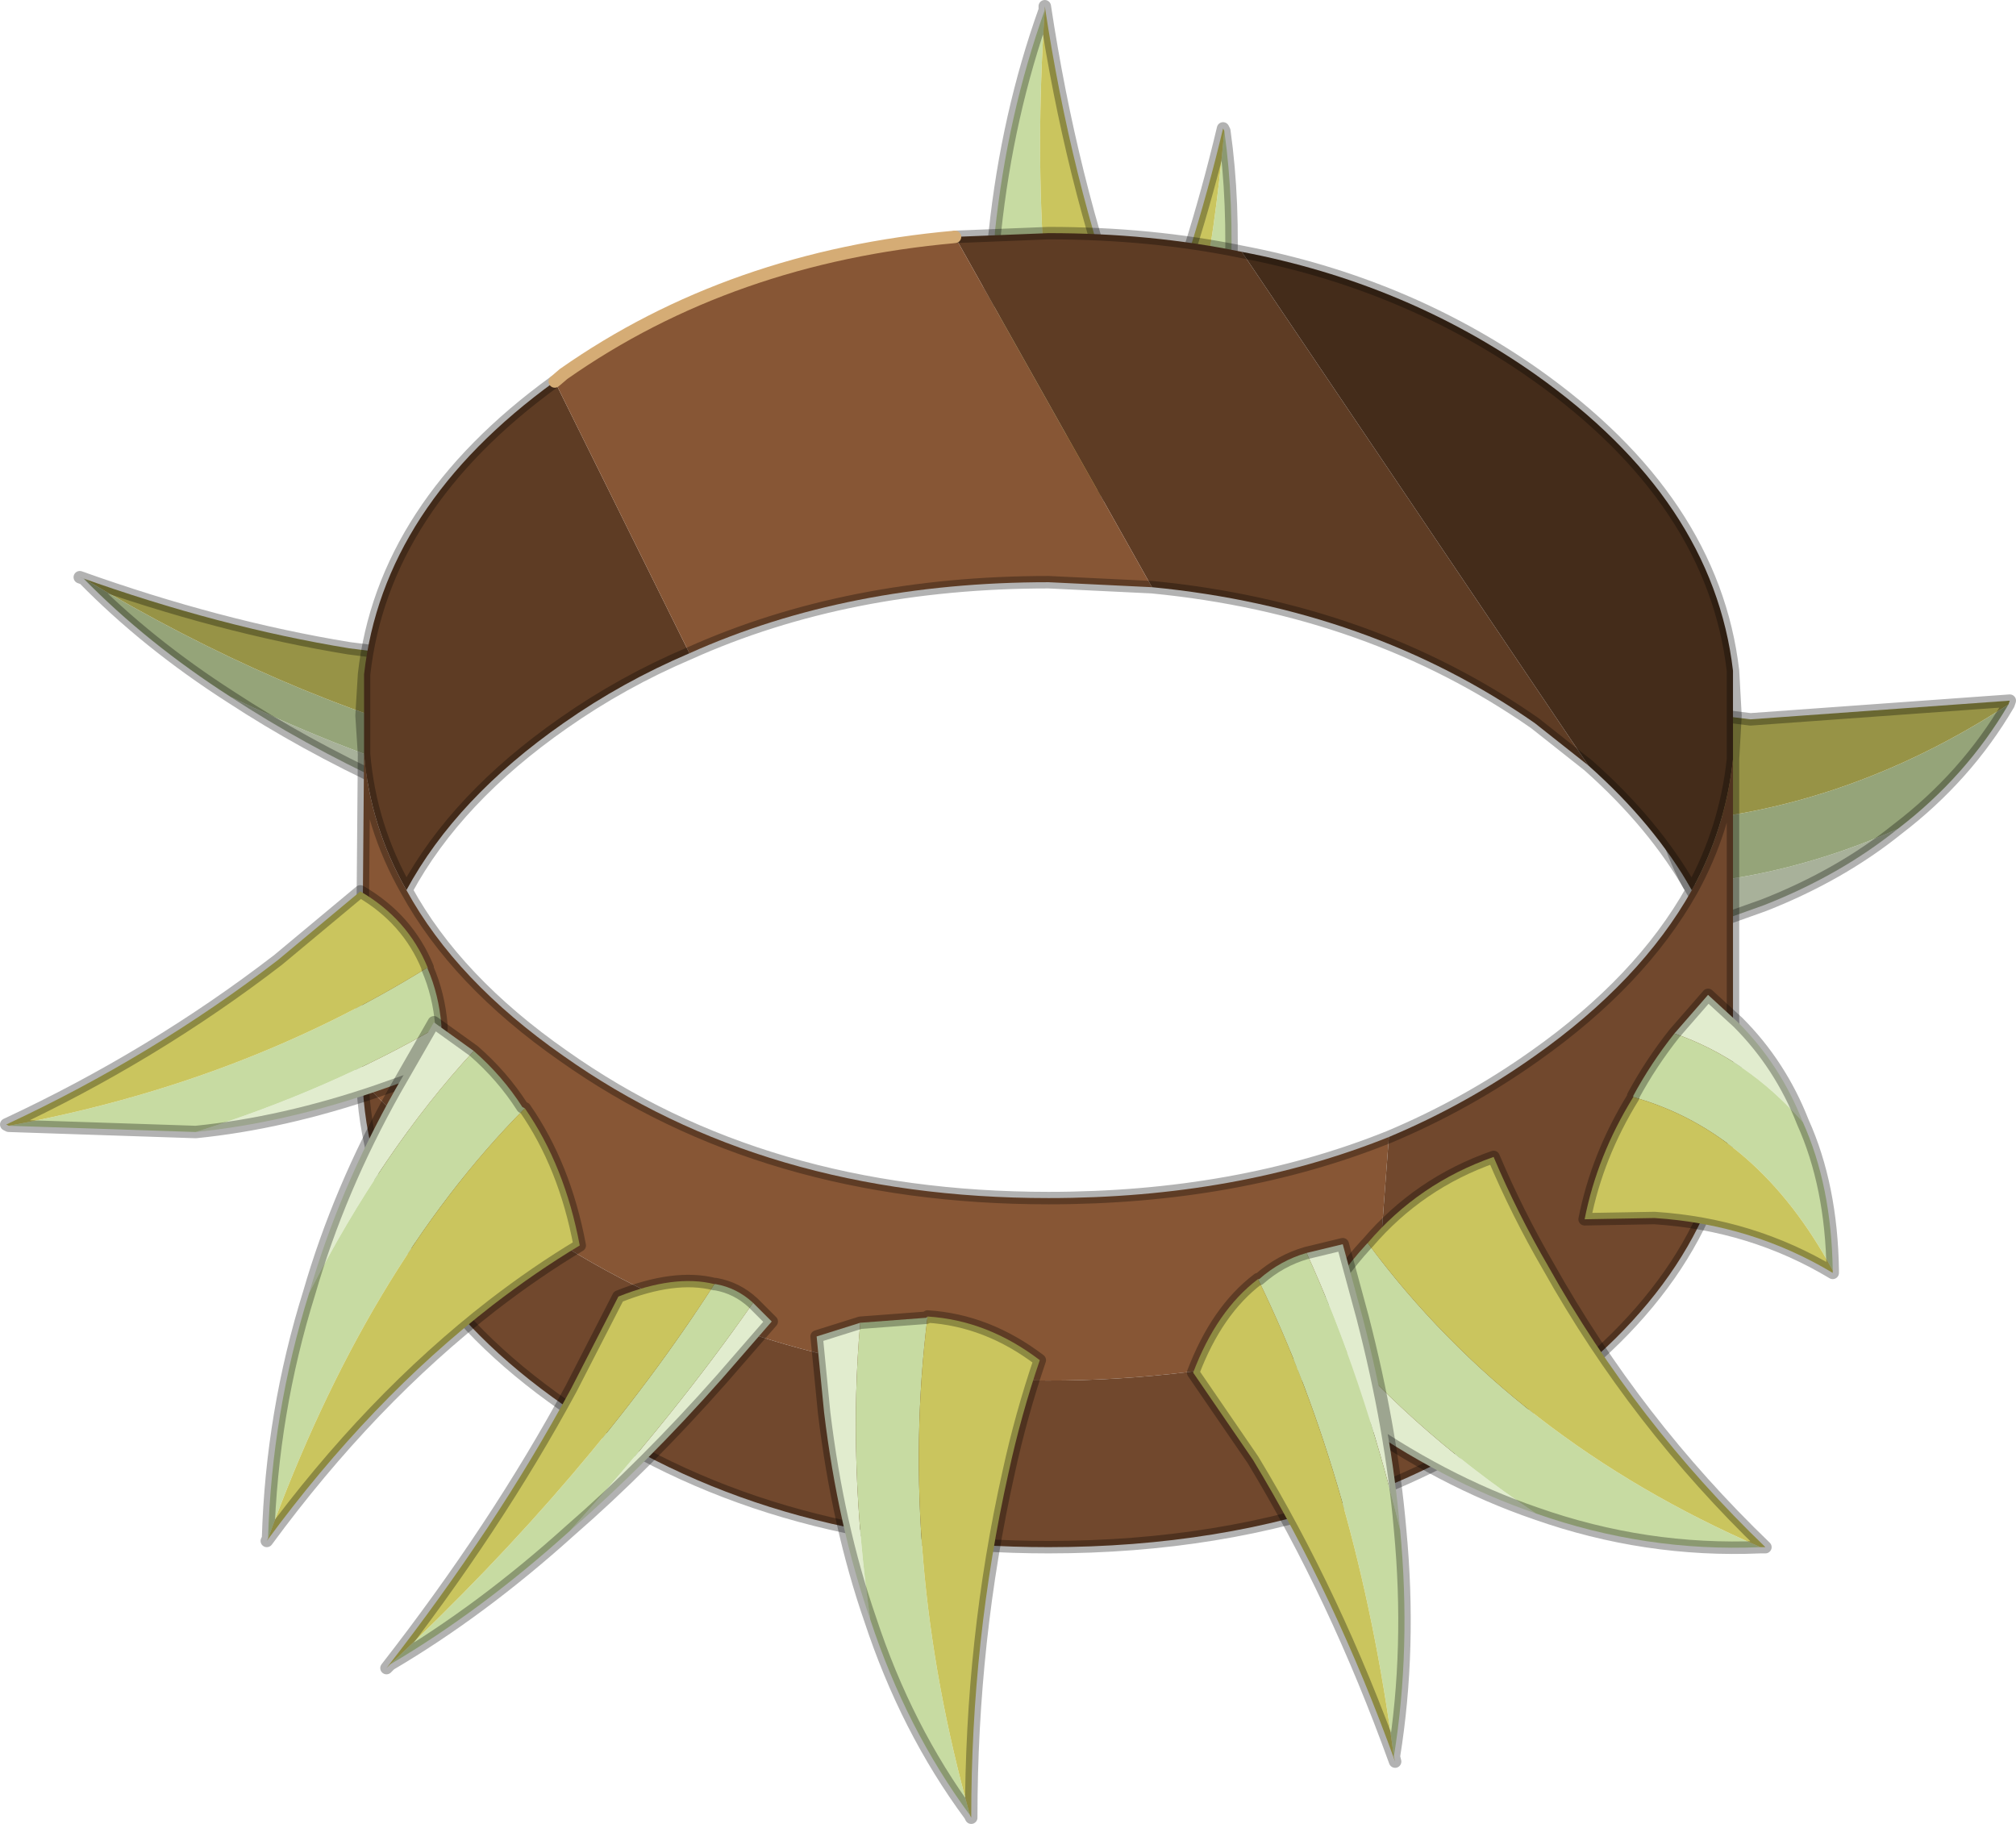 <?xml version="1.0"?>
<svg xmlns="http://www.w3.org/2000/svg" xmlns:xlink="http://www.w3.org/1999/xlink" width="80.85px" height="73.15px"><g transform="matrix(1, 0, 0, 1, -234.55, -183.9)"><use xlink:href="#object-0" width="16" height="9.8" transform="matrix(1, 0, 0, 1, 237.5, 206.8)"/><use xlink:href="#object-1" width="14.75" height="9.45" transform="matrix(1, 0, 0, 1, 300.65, 211.75)"/><use xlink:href="#object-2" width="73.75" height="73.15" transform="matrix(1, 0, 0, 1, 234.55, 183.9)"/></g><defs><g transform="matrix(1, 0, 0, 1, 0.25, 0.25)" id="object-0"><path fill-rule="evenodd" fill="#a8b19a" stroke="none" d="M6.05 4.8Q8.95 6.7 12.4 8.3Q13.5 8.8 14.75 9.3L15.25 8.35Q10.85 7.1 6.05 4.8"/><path fill-rule="evenodd" fill="#95a479" stroke="none" d="M15.25 8.35L15.5 6.7Q8.1 4.8 0.15 0.05Q2.7 2.65 6.05 4.8Q10.85 7.1 15.25 8.35"/><path fill-rule="evenodd" fill="#979346" stroke="none" d="M15.5 6.7Q15.5 5.1 14.35 3.3L10.8 2.85Q5.6 2 0 0L0.15 0.05Q8.1 4.8 15.5 6.7"/><path fill="none" stroke="#000000" stroke-opacity="0.302" stroke-width="0.5" stroke-linecap="round" stroke-linejoin="round" d="M6.05 4.8Q8.95 6.7 12.4 8.3Q13.5 8.8 14.75 9.3L15.25 8.35L15.5 6.7Q15.5 5.1 14.35 3.3L10.8 2.85Q5.6 2 0 0L0.15 0.05Q2.7 2.65 6.05 4.8"/></g><g transform="matrix(1, 0, 0, 1, 0.25, 0.25)" id="object-1"><path fill-rule="evenodd" fill="#a8b19a" stroke="none" d="M9.75 5.15Q7.45 7 4.4 8.2L2.3 8.95L1.35 7.35Q5.55 7 9.75 5.15"/><path fill-rule="evenodd" fill="#95a479" stroke="none" d="M1.35 7.35Q0.7 6.15 0.4 4.95L0.35 4.9Q7.6 4.45 14.2 0.15Q12.5 3.05 9.75 5.15Q5.55 7 1.35 7.35"/><path fill-rule="evenodd" fill="#979346" stroke="none" d="M0.35 4.9Q-0.3 2.6 0.25 0.3L3.85 0.75L14.25 0L14.2 0.15Q7.6 4.45 0.35 4.9"/><path fill="none" stroke="#000000" stroke-opacity="0.302" stroke-width="0.5" stroke-linecap="round" stroke-linejoin="round" d="M9.75 5.15Q7.45 7 4.4 8.2L2.3 8.95L1.35 7.35Q0.7 6.15 0.4 4.95M0.35 4.9Q-0.3 2.6 0.25 0.3L3.85 0.75L14.25 0L14.2 0.15Q12.5 3.05 9.75 5.15"/></g><g transform="matrix(1, 0, 0, 1, -234.55, -183.9)" id="object-2"><path fill-rule="evenodd" fill="#e1ecce" stroke="none" d="M274.45 193.2Q273.95 197.25 274.2 201.8L274.35 204.85L275.85 204.85Q274.65 199.55 274.45 193.2"/><path fill-rule="evenodd" fill="#c7dba2" stroke="none" d="M275.85 204.85Q276.95 204.7 277.9 204.2L277.95 204.2Q275.7 195.35 276.45 184.3Q274.95 188.5 274.45 193.2Q274.65 199.55 275.85 204.85"/><path fill-rule="evenodd" fill="#cac55e" stroke="none" d="M277.95 204.2Q279.85 203.3 281.25 201.05L279.65 197.05Q277.5 191.1 276.45 184.15L276.45 184.3Q275.7 195.35 277.95 204.2"/><path fill="none" stroke="#000000" stroke-opacity="0.302" stroke-width="0.5" stroke-linecap="round" stroke-linejoin="round" d="M274.45 193.2Q273.95 197.25 274.2 201.8L274.35 204.85L275.85 204.85Q276.95 204.7 277.9 204.2M277.95 204.2Q279.85 203.3 281.25 201.05L279.65 197.05Q277.5 191.1 276.45 184.15L276.45 184.3Q274.95 188.5 274.45 193.2"/><path fill-rule="evenodd" fill="#e1ecce" stroke="none" d="M283.9 195.35L283.15 201.35L282.75 203.55L281.95 203.65Q283.15 199.85 283.9 195.35"/><path fill-rule="evenodd" fill="#c7dba2" stroke="none" d="M281.95 203.65L280.9 203.35L280.85 203.35Q282.95 196.95 283.65 189.15Q284.05 192 283.9 195.35Q283.15 199.85 281.95 203.65"/><path fill-rule="evenodd" fill="#cac55e" stroke="none" d="M280.85 203.35Q279.95 202.8 279.4 201.35L280.65 198.4Q282.4 194.1 283.6 189.05L283.65 189.15Q282.95 196.95 280.85 203.35"/><path fill="none" stroke="#000000" stroke-opacity="0.302" stroke-width="0.5" stroke-linecap="round" stroke-linejoin="round" d="M283.9 195.35L283.15 201.35L282.75 203.55L281.95 203.65L280.9 203.35M280.85 203.35Q279.95 202.8 279.4 201.35L280.65 198.4Q282.4 194.1 283.6 189.05L283.65 189.15Q284.05 192 283.9 195.35"/><path fill-rule="evenodd" fill="#5e3c24" stroke="none" d="M249.15 210.95Q249.9 204.2 256.8 199.2L262.2 210.1Q259.5 211.25 257.15 212.9Q252.85 215.9 250.85 219.6Q249.4 217.05 249.15 214.15L249.15 210.95M272.85 193.4L276.6 193.25Q280.7 193.25 284.35 194L298.25 214.6L296.1 212.9Q289.5 208.3 280.75 207.45L272.85 193.4"/><path fill-rule="evenodd" fill="#875635" stroke="none" d="M256.8 199.2L257.15 198.9Q263.85 194.2 272.85 193.4L280.75 207.45L276.6 207.25Q268.55 207.25 262.2 210.1L256.8 199.2M249.1 227.4L249.1 227.3L249.05 226.15L249.15 214.15Q249.4 217.05 250.85 219.6Q252.85 223.25 257.15 226.25Q265.2 231.95 276.6 231.95Q284.15 231.95 290.25 229.5L289.65 237.5Q265.15 243.85 249.2 227.4L249.1 227.4"/><path fill-rule="evenodd" fill="#442c1a" stroke="none" d="M284.35 194Q290.9 195.25 296.1 198.9Q303.25 203.95 304.05 210.8L304.05 214.35Q303.75 217.15 302.4 219.6Q300.9 216.95 298.25 214.6L284.35 194"/><path fill-rule="evenodd" fill="#71482d" stroke="none" d="M304.05 214.35L304.05 224.85L304.1 228.1Q303.4 235.15 296.1 240.25Q292.9 242.5 289.2 243.9Q283.5 245.95 276.6 245.95Q265.2 245.95 257.15 240.25Q249.55 234.95 249.1 227.55L249.2 227.4Q265.15 243.85 289.65 237.5L290.25 229.5Q293.35 228.2 296.1 226.25Q300.35 223.25 302.4 219.6Q303.75 217.15 304.05 214.35"/><path fill-rule="evenodd" fill="#d1920e" stroke="none" d="M249.1 227.55L249.1 227.4L249.2 227.4L249.1 227.55"/><path fill="none" stroke="#000000" stroke-opacity="0.302" stroke-width="0.5" stroke-linecap="round" stroke-linejoin="round" d="M249.15 214.15L249.05 212.6L249.15 210.95Q249.9 204.2 256.8 199.2M272.85 193.4L276.6 193.25Q280.7 193.25 284.35 194Q290.9 195.25 296.1 198.9Q303.25 203.95 304.05 210.8L304.15 212.6L304.05 214.35L304.05 224.85L304.15 226.6L304.1 228.1Q303.4 235.15 296.1 240.25Q292.9 242.5 289.2 243.9Q283.5 245.95 276.6 245.95Q265.2 245.95 257.15 240.25Q249.55 234.95 249.1 227.55L249.1 227.4L249.1 227.3L249.05 226.6L249.05 226.15L249.15 214.15L249.15 210.95M250.85 219.6Q252.85 215.9 257.15 212.9Q259.5 211.25 262.2 210.1Q268.55 207.25 276.6 207.25L280.75 207.45Q289.5 208.3 296.1 212.9L298.25 214.6Q300.9 216.95 302.4 219.6Q300.35 223.25 296.1 226.25Q293.35 228.2 290.25 229.5Q284.15 231.95 276.6 231.95Q265.2 231.95 257.15 226.25Q252.85 223.25 250.85 219.6Q249.4 217.05 249.15 214.15M304.05 224.85L304.1 228.1M302.4 219.6Q303.75 217.15 304.05 214.35L304.05 210.8M249.05 226.15L249.1 227.3"/><path fill="none" stroke="#d5ac75" stroke-width="0.5" stroke-linecap="round" stroke-linejoin="round" d="M256.8 199.2L257.15 198.9Q263.85 194.2 272.85 193.4"/><path fill-rule="evenodd" fill="#e1ecce" stroke="none" d="M242.4 229.3Q245.9 228.95 249.7 227.65L252.25 226.75L252.25 225Q247.8 227.6 242.4 229.3"/><path fill-rule="evenodd" fill="#c7dba2" stroke="none" d="M252.25 225Q252.15 223.8 251.7 222.75L251.7 222.7Q244.2 227.35 234.9 229.05L242.4 229.3Q247.8 227.6 252.25 225"/><path fill-rule="evenodd" fill="#cac55e" stroke="none" d="M251.7 222.7Q250.9 220.75 249 219.65L245.7 222.4Q240.7 226.25 234.8 229L234.9 229.05Q244.2 227.35 251.7 222.7"/><path fill="none" stroke="#000000" stroke-opacity="0.302" stroke-width="0.5" stroke-linecap="round" stroke-linejoin="round" d="M242.4 229.3Q245.9 228.95 249.7 227.65L252.25 226.75L252.25 225Q252.15 223.8 251.7 222.75M251.7 222.7Q250.9 220.75 249 219.65L245.7 222.4Q240.7 226.25 234.8 229L234.9 229.05L242.4 229.3"/><path fill-rule="evenodd" fill="#e1ecce" stroke="none" d="M246.95 235.75Q248.15 231.6 250.4 227.6L251.95 224.9L253.55 226.05Q249.9 230 246.95 235.75"/><path fill-rule="evenodd" fill="#c7dba2" stroke="none" d="M253.55 226.05Q254.7 227.05 255.5 228.3L255.6 228.35Q249.25 234.75 245.3 245.6Q245.45 240.55 246.95 235.75Q249.9 230 253.55 226.05"/><path fill-rule="evenodd" fill="#cac55e" stroke="none" d="M255.6 228.35Q257.2 230.65 257.8 233.85Q256.05 234.9 254.3 236.25Q249.4 240.05 245.25 245.7L245.3 245.6Q249.25 234.75 255.6 228.35"/><path fill="none" stroke="#000000" stroke-opacity="0.302" stroke-width="0.5" stroke-linecap="round" stroke-linejoin="round" d="M246.95 235.75Q248.15 231.6 250.4 227.6L251.95 224.9L253.55 226.05Q254.7 227.05 255.5 228.3M255.6 228.35Q257.2 230.65 257.8 233.85Q256.05 234.9 254.3 236.25Q249.4 240.05 245.25 245.7L245.3 245.6Q245.45 240.55 246.95 235.75"/><path fill-rule="evenodd" fill="#e1ecce" stroke="none" d="M257.4 245.3Q260.45 242.65 263.5 239.2L265.5 236.9L264.75 236.15Q261.65 240.6 257.4 245.3"/><path fill-rule="evenodd" fill="#c7dba2" stroke="none" d="M264.75 236.15Q264.1 235.55 263.25 235.4L263.2 235.4Q258.25 243.1 250.2 250.65Q253.85 248.5 257.4 245.3Q261.65 240.6 264.75 236.15"/><path fill-rule="evenodd" fill="#cac55e" stroke="none" d="M263.2 235.4Q261.6 235 259.35 235.9L257.45 239.6Q254.45 245.15 250.05 250.8L250.2 250.65Q258.25 243.1 263.2 235.4"/><path fill="none" stroke="#000000" stroke-opacity="0.302" stroke-width="0.5" stroke-linecap="round" stroke-linejoin="round" d="M257.4 245.3Q260.45 242.65 263.5 239.2L265.5 236.9L264.75 236.15Q264.1 235.55 263.25 235.4M263.2 235.4Q261.6 235 259.35 235.9L257.45 239.6Q254.45 245.15 250.05 250.8L250.2 250.65Q253.85 248.5 257.4 245.3"/><path fill-rule="evenodd" fill="#e1ecce" stroke="none" d="M269.45 248.85Q268.15 245.1 267.6 240.55L267.3 237.5L269.05 236.95Q268.55 242.55 269.45 248.85"/><path fill-rule="evenodd" fill="#c7dba2" stroke="none" d="M269.05 236.95L271.7 236.75L271.75 236.7Q270.55 246.3 273.45 256.7Q270.9 253.25 269.45 248.85Q268.55 242.55 269.05 236.95"/><path fill-rule="evenodd" fill="#cac55e" stroke="none" d="M271.75 236.7Q274.15 236.85 276.25 238.45Q275.5 240.65 275 242.95Q273.5 249.65 273.5 256.8L273.45 256.7Q270.55 246.3 271.75 236.7"/><path fill="none" stroke="#000000" stroke-opacity="0.302" stroke-width="0.5" stroke-linecap="round" stroke-linejoin="round" d="M269.45 248.85Q268.15 245.1 267.6 240.55L267.3 237.5L269.05 236.95L271.7 236.75M271.75 236.7Q274.15 236.85 276.25 238.45Q275.5 240.65 275 242.95Q273.5 249.65 273.5 256.8L273.45 256.7Q270.9 253.25 269.45 248.85"/><path fill-rule="evenodd" fill="#e1ecce" stroke="none" d="M296.15 244.6Q292.35 243.3 288.7 240.7L286.25 238.9Q286.7 237.65 287.3 236.65Q290.9 241.1 296.15 244.6"/><path fill-rule="evenodd" fill="#c7dba2" stroke="none" d="M287.3 236.65Q288.2 235.05 289.35 233.8L289.4 233.75Q295.25 241.65 305.15 245.95Q300.55 246.15 296.15 244.6Q290.9 241.1 287.3 236.65"/><path fill-rule="evenodd" fill="#cac55e" stroke="none" d="M289.4 233.75Q291.45 231.35 294.45 230.3Q295.4 232.55 296.65 234.7Q300.15 240.95 305.35 245.95L305.15 245.95Q295.25 241.65 289.4 233.75"/><path fill="none" stroke="#000000" stroke-opacity="0.302" stroke-width="0.5" stroke-linecap="round" stroke-linejoin="round" d="M296.15 244.6Q292.35 243.3 288.7 240.7L286.25 238.9Q286.7 237.65 287.3 236.65Q288.2 235.05 289.35 233.8M289.4 233.75Q291.45 231.35 294.45 230.3Q295.4 232.55 296.65 234.7Q300.15 240.95 305.35 245.95L305.15 245.95Q300.55 246.15 296.15 244.6"/><path fill-rule="evenodd" fill="#e1ecce" stroke="none" d="M290.7 245.25Q290.35 241.2 289.2 236.75L288.4 233.8L286.95 234.15Q289.2 239.1 290.7 245.25"/><path fill-rule="evenodd" fill="#c7dba2" stroke="none" d="M286.95 234.15Q285.9 234.45 285.05 235.2L285 235.2Q289 243.4 290.45 254.35Q291.15 250 290.7 245.25Q289.2 239.1 286.95 234.15"/><path fill-rule="evenodd" fill="#cac55e" stroke="none" d="M285 235.2Q283.35 236.45 282.4 238.95L284.8 242.45Q288.1 247.9 290.5 254.55L290.45 254.35Q289 243.4 285 235.2"/><path fill="none" stroke="#000000" stroke-opacity="0.302" stroke-width="0.5" stroke-linecap="round" stroke-linejoin="round" d="M290.7 245.25Q290.35 241.2 289.2 236.75L288.4 233.8L286.95 234.15Q285.9 234.45 285.05 235.2M285 235.2Q283.35 236.45 282.4 238.95L284.8 242.45Q288.1 247.9 290.5 254.55L290.45 254.35Q291.15 250 290.7 245.25"/><path fill-rule="evenodd" fill="#e1ecce" stroke="none" d="M306.85 228.9Q305.95 226.6 304.25 224.9L303.05 223.8L301.7 225.35Q304.6 226.35 306.85 228.9"/><path fill-rule="evenodd" fill="#c7dba2" stroke="none" d="M301.7 225.35Q300.75 226.55 300.05 227.85L300.05 227.9Q305.05 229.3 308.05 234.85Q308 231.45 306.85 228.9Q304.6 226.35 301.7 225.35"/><path fill-rule="evenodd" fill="#cac55e" stroke="none" d="M300.05 227.9Q298.6 230.25 298.1 232.8L300.9 232.75Q304.8 233 308.05 234.95L308.05 234.85Q305.05 229.3 300.05 227.9"/><path fill="none" stroke="#000000" stroke-opacity="0.302" stroke-width="0.5" stroke-linecap="round" stroke-linejoin="round" d="M306.85 228.9Q305.95 226.6 304.25 224.9L303.05 223.8L301.7 225.35Q300.75 226.55 300.05 227.85M300.05 227.9Q298.6 230.25 298.1 232.8L300.9 232.75Q304.8 233 308.05 234.95L308.05 234.85Q308 231.45 306.85 228.9"/></g></defs></svg>
